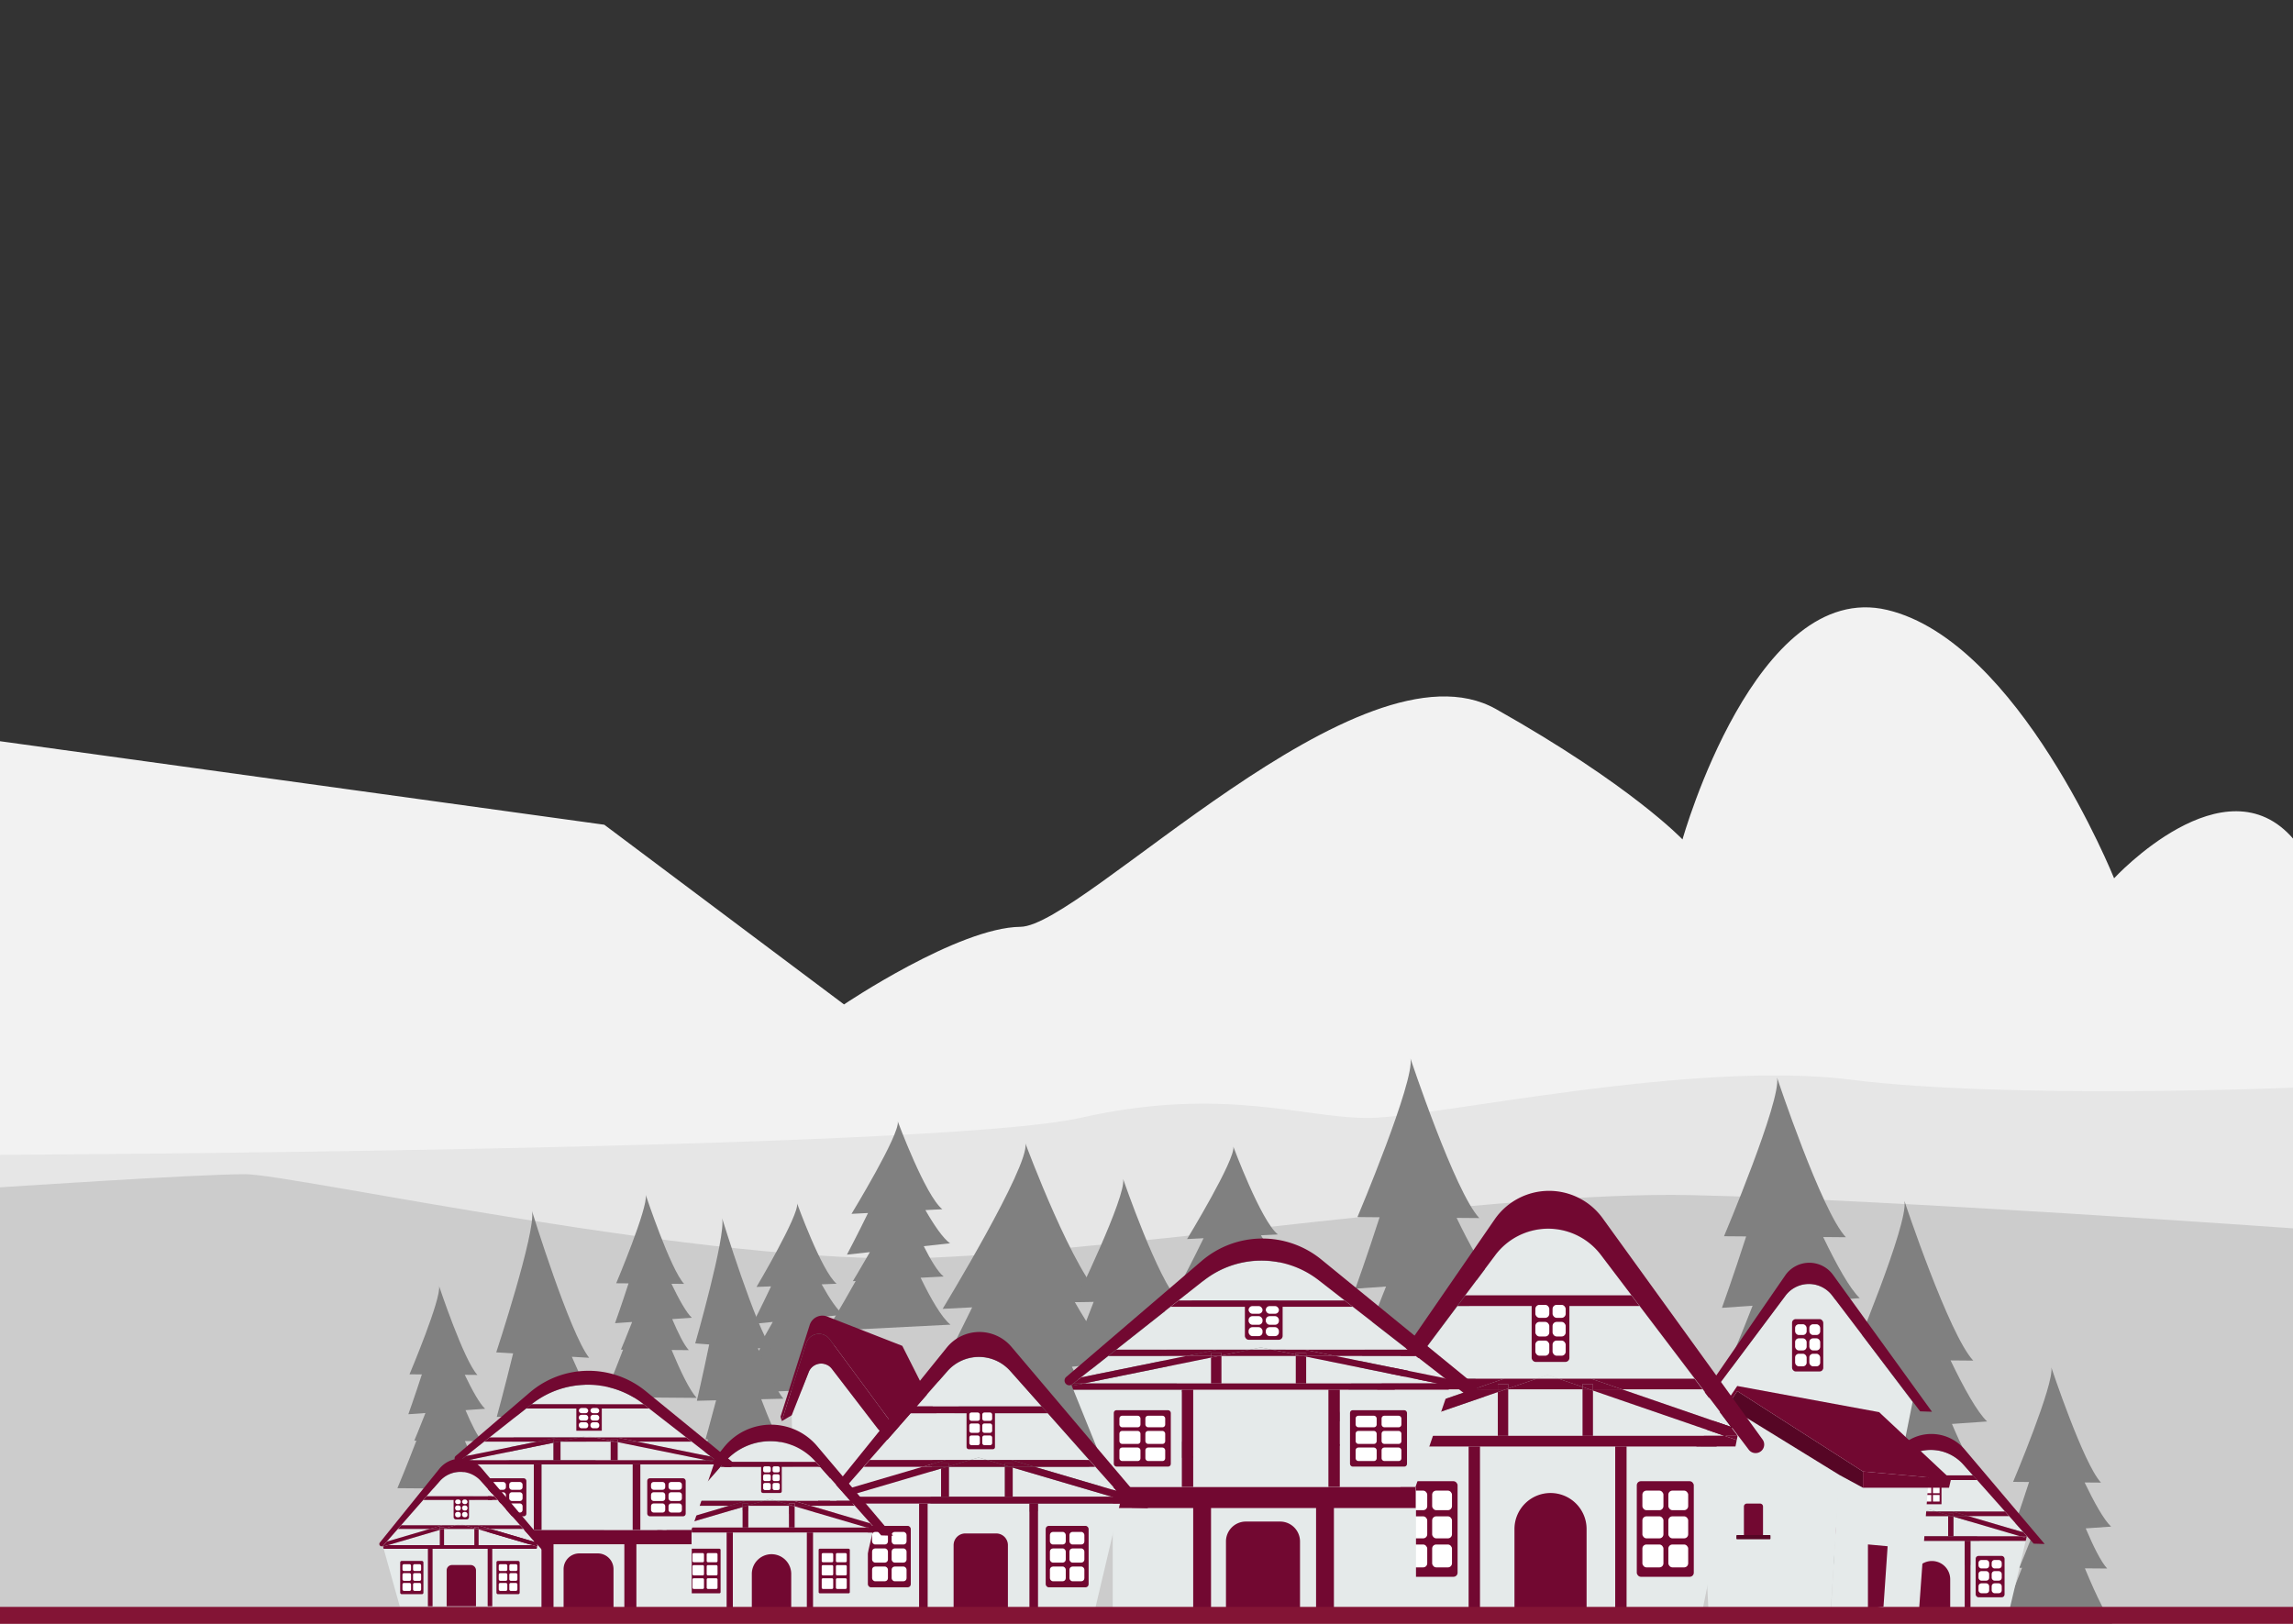 <svg xmlns="http://www.w3.org/2000/svg" viewBox="0 0 1920 1360">
  <rect x="0" y="0" width="1920" height="1360" fill="#333333" stroke="none"/>
  <defs>
    <style>
      .cls-1 {
        fill: #f2f2f2;
      }

      .cls-2 {
        fill: #e6e6e6;
      }

      .cls-3 {
        fill: #ccc;
      }

      .cls-4 {
        fill: gray;
      }

      .cls-5 {
        fill: #e5eaea;
      }

      .cls-6 {
        fill: #720831;
      }

      .cls-7 {
        fill: #fff;
      }

      .cls-8 {
        fill: #fc8da4;
      }

      .cls-9 {
        fill: #560625;
      }

      .cls-10 {
        fill: #831435;
      }
    </style>
  </defs>
  <title>scene6-bg</title>
  <g id="Layer_1" data-name="Layer 1">
    <path class="cls-1" d="M-6,1405.44l-.64-785.58L506,690.73,706.73,841.22s95.68-64.48,147.74-65,284.83-246.16,398.14-182.37,156.2,109.18,156.2,109.18,61.25-218.48,171.5-192.18,189.88,224.73,189.88,224.73,92.67-100.53,150.46-32.55l.32,712.88Z"/>
    <path class="cls-2" d="M-6.67,967.24s789.73-3.57,911.19-31,188.84,1.23,244,0,269.51-48.68,401.2-32S1921,910.9,1921,910.9v505L-6,1407Z"/>
    <path class="cls-3" d="M-6.67,994.85s172.38-11.55,212.19-11.44,392,77.53,572.71,70,474.7-55.89,637-52.49S1921,1028.82,1921,1028.82v387.12l-1927-8.4Z"/>
    <g>
      <g>
        <path class="cls-4" d="M478.82,1136.32l14.51.85c-16.12-20.09-47.87-122.86-47.87-122.86,3.46,17-29.94,118.31-29.94,118.31l14.14.83c-7,28.7-13.71,53.25-13.71,53.25l19.52-.67c-6.21,20.59-11.57,36.87-11.57,36.87l2.45.14c-10,34-19.68,63.41-19.68,63.41l106.11,6.2c-8.37-10.43-19.83-37.2-30.81-66.36l19.74,1.16c-5.59-7-13.06-23.88-20.43-43l22.4-.77C497.09,1176.26,488,1157.57,478.82,1136.32Z"/>
        <path class="cls-4" d="M688,1075.65l12.5-.5c-12.58-10.43-33.05-67.25-33.05-67.25,1.85,9.5-34,69.94-34,69.94l12.18-.49c-8,17-15.49,31.5-15.49,31.5l16.93-1.72c-6.78,12.25-12.53,21.95-12.53,21.95l2.12-.08c-11,20.17-21.36,37.73-21.36,37.73l91.4-3.68c-6.53-5.41-14.62-20-22.14-36l17-.68c-4.37-3.62-9.68-12.81-14.75-23.28l19.43-2C701.07,1097.32,694.43,1087.22,688,1075.65Z"/>
        <path class="cls-4" d="M900,1090.57l25.38-1.29c-25.48-20.24-66.75-131.64-66.75-131.64,3.69,18.66-69.34,138.55-69.34,138.55l24.74-1.26c-16.3,33.57-31.62,62.4-31.62,62.4l34.38-3.78c-13.81,24.27-25.54,43.52-25.54,43.52l4.3-.22c-22.35,40-43.56,74.82-43.56,74.82l185.59-9.41c-13.23-10.51-29.58-39-44.76-70.34l34.52-1.75c-8.83-7-19.57-25-29.82-45.49l39.47-4.34C926.41,1132.94,913,1113.21,900,1090.57Z"/>
        <path class="cls-4" d="M1055.83,1034.59l14.18-.72c-14.24-11.31-37.3-73.56-37.3-73.56,2.07,10.43-38.74,77.42-38.74,77.42l13.83-.71c-9.11,18.76-17.67,34.87-17.67,34.87l19.21-2.12c-7.72,13.57-14.27,24.32-14.27,24.32l2.4-.12c-12.49,22.35-24.34,41.8-24.34,41.8l103.69-5.26c-7.39-5.87-16.52-21.81-25-39.3l19.29-1c-4.94-3.93-10.94-14-16.67-25.42l22.06-2.42C1070.61,1058.26,1063.12,1047.23,1055.83,1034.59Z"/>
        <path class="cls-4" d="M774.86,1013.48l14.18-.72c-14.24-11.31-37.3-73.55-37.3-73.55,2.06,10.42-38.74,77.41-38.74,77.41l13.82-.7c-9.11,18.75-17.67,34.86-17.67,34.86l19.22-2.11c-7.72,13.56-14.28,24.32-14.28,24.32l2.4-.13c-12.48,22.35-24.33,41.81-24.33,41.81l103.69-5.26c-7.39-5.87-16.53-21.81-25-39.3l19.29-1c-4.93-3.92-10.93-14-16.66-25.42l22-2.42C789.64,1037.15,782.14,1026.13,774.86,1013.48Z"/>
        <path class="cls-4" d="M970.69,1089.45l16.22-.26c-16.89-16.08-46.48-101.77-46.48-101.77,2.89,14.26-40.48,103.15-40.48,103.15l15.81-.25c-9.49,25-18.48,46.44-18.48,46.44l21.91-1.89c-8.16,18-15.13,32.3-15.13,32.3l2.75,0c-13.18,29.71-25.78,55.53-25.78,55.53l118.6-1.88c-8.77-8.35-20-30.46-30.66-54.64l22.06-.35c-5.86-5.57-13.24-19.52-20.39-35.36l25.16-2.17C988.84,1122.35,979.69,1107,970.69,1089.45Z"/>
        <path class="cls-4" d="M1219.67,1020l19,.15c-20.31-21.42-57.64-133.71-57.64-133.71,3.83,18.63-44.39,132.87-44.39,132.87l18.55.16c-10.39,32.21-20.29,59.81-20.29,59.81l25.66-1.79c-9,23.18-16.77,41.53-16.77,41.53l3.22,0c-14.57,38.23-28.58,71.41-28.58,71.41l139.15,1.14c-10.55-11.12-24.46-40.2-37.64-72l25.88.22c-7-7.43-16.13-25.78-25-46.59l29.46-2.06C1242,1063.27,1230.76,1043,1219.67,1020Z"/>
        <path class="cls-4" d="M1526.62,1036.05l19,.16c-20.32-21.42-57.64-133.72-57.64-133.72,3.83,18.64-44.4,132.88-44.4,132.88l18.55.15c-10.38,32.22-20.29,59.82-20.29,59.82l25.67-1.79c-9,23.18-16.78,41.53-16.78,41.53l3.22,0c-14.57,38.23-28.57,71.41-28.57,71.41l139.15,1.15c-10.55-11.12-24.46-40.2-37.65-72l25.89.21c-7-7.42-16.13-25.77-25-46.58l29.46-2.06C1548.92,1079.37,1537.71,1059.13,1526.62,1036.05Z"/>
        <path class="cls-4" d="M1633.28,1139.37l19,.16c-20.32-21.42-57.65-133.72-57.65-133.72,3.83,18.63-44.39,132.88-44.39,132.88l18.55.15c-10.38,32.22-20.29,59.82-20.29,59.82l25.66-1.8c-9,23.19-16.77,41.53-16.77,41.53l3.22,0c-14.57,38.23-28.58,71.41-28.58,71.41l139.15,1.15c-10.55-11.12-24.46-40.21-37.64-72l25.89.21c-7-7.42-16.14-25.78-25-46.58l29.46-2.07C1655.58,1182.69,1644.38,1162.45,1633.28,1139.37Z"/>
        <path class="cls-4" d="M1745.51,1241.59l13.73.11c-14.66-15.46-41.6-96.5-41.6-96.5,2.77,13.45-32,95.89-32,95.89l13.38.11c-7.49,23.25-14.64,43.17-14.64,43.17l18.52-1.29c-6.52,16.73-12.11,30-12.11,30l2.33,0c-10.52,27.59-20.62,51.53-20.62,51.53l100.42.83c-7.62-8-17.66-29-27.17-51.93l18.68.15c-5.08-5.36-11.64-18.6-18-33.62l21.26-1.48C1761.6,1272.85,1753.51,1258.24,1745.51,1241.59Z"/>
        <path class="cls-4" d="M634.55,1129.08l12,.91c-13.7-18-41.87-109.65-41.87-109.65,3.18,15.11-22.55,104.78-22.55,104.78l11.71.89c-5.23,25.42-10.34,47.16-10.34,47.16l16.12-.39c-4.75,18.23-8.88,32.63-8.88,32.63l2,.16c-7.62,30.07-15.09,56.12-15.09,56.12l87.84,6.63c-7.12-9.35-17.09-33.26-26.71-59.28l16.34,1.24c-4.75-6.25-11.24-21.35-17.69-38.41l18.51-.44C650.4,1164.75,642.5,1148.06,634.55,1129.08Z"/>
        <path class="cls-4" d="M389.16,1151.44l10.6.09c-11.32-11.94-32.13-74.52-32.13-74.52,2.14,10.38-24.74,74-24.74,74l10.34.09c-5.78,17.95-11.31,33.34-11.31,33.34l14.31-1c-5,12.92-9.35,23.14-9.35,23.14l1.79,0c-8.12,21.3-15.92,39.8-15.92,39.8l77.55.63c-5.88-6.19-13.63-22.4-21-40.1l14.43.12c-3.93-4.14-9-14.37-13.94-26l16.42-1.15C401.58,1175.59,395.34,1164.31,389.16,1151.44Z"/>
        <path class="cls-4" d="M562.22,1075.18l10.61.09c-11.33-11.94-32.13-74.52-32.13-74.52,2.14,10.38-24.74,74-24.74,74l10.34.09c-5.79,17.95-11.31,33.34-11.31,33.34l14.3-1c-5,12.92-9.35,23.14-9.35,23.14l1.8,0c-8.12,21.3-15.93,39.8-15.93,39.8l77.55.63c-5.87-6.19-13.63-22.4-21-40.1l14.42.12c-3.92-4.14-9-14.37-13.93-26l16.42-1.15C574.65,1099.33,568.4,1088.05,562.22,1075.18Z"/>
      </g>
      <g>
        <g>
          <g>
            <path class="cls-5" d="M1427.52,1175.44l18.93,79.27h138.82l16.22-80.6-67.32-89a24.52,24.52,0,0,0-39.18.11Z"/>
            <path class="cls-6" d="M1418.51,1178.92l9-3.48,67.5-90.28a24.51,24.51,0,0,1,39.15-.14l73.63,97,9.92.35-82.87-114.67a24.51,24.51,0,0,0-40,.45Z"/>
            <g>
              <rect class="cls-6" x="1500.54" y="1104.78" width="26.14" height="43.84" rx="3.05" ry="3.05"/>
              <g>
                <rect class="cls-7" x="1515.02" y="1109.09" width="9.09" height="8.98" rx="3.05" ry="3.05"/>
                <rect class="cls-7" x="1515.02" y="1120.89" width="9.09" height="10.1" rx="3.05" ry="3.05"/>
                <rect class="cls-7" x="1503.11" y="1109.09" width="9.65" height="8.98" rx="3.05" ry="3.05"/>
                <rect class="cls-7" x="1503.11" y="1120.89" width="9.65" height="10.1" rx="3.05" ry="3.05"/>
                <rect class="cls-7" x="1515.02" y="1133.81" width="9.09" height="10.49" rx="3.05" ry="3.05"/>
                <rect class="cls-7" x="1503.11" y="1133.81" width="9.65" height="10.49" rx="3.05" ry="3.05"/>
              </g>
            </g>
          </g>
          <g>
            <g>
              <g>
                <rect class="cls-5" x="1599.66" y="1269.76" width="31.6" height="16.88"/>
                <polygon class="cls-5" points="1536.76 1290.49 1553.5 1350.37 1582.87 1350.37 1582.87 1290.49 1536.76 1290.49"/>
                <rect class="cls-5" x="1587.67" y="1290.49" width="57.45" height="59.88"/>
                <polygon class="cls-5" points="1611.71 1265.91 1616.41 1264.53 1621.1 1265.91 1634.93 1265.91 1678.78 1265.91 1655.4 1239.53 1578.13 1239.53 1555.02 1265.91 1597.88 1265.91 1611.71 1265.91"/>
                <polygon class="cls-5" points="1691.56 1286.64 1635.66 1270.2 1635.66 1286.64 1691.56 1286.64"/>
                <polygon class="cls-5" points="1551.65 1269.76 1540.14 1282.9 1584.8 1269.76 1551.65 1269.76"/>
                <polygon class="cls-5" points="1541.26 1286.64 1595.26 1286.64 1595.26 1270.76 1541.26 1286.64"/>
                <polygon class="cls-5" points="1648.02 1269.76 1694.23 1283.36 1682.19 1269.76 1648.02 1269.76"/>
                <path class="cls-5" d="M1589.21,1226.87l-7.72,8.81H1652l-7.94-9A36.54,36.54,0,0,0,1589.21,1226.87Z"/>
                <polygon class="cls-5" points="1649.93 1350.37 1682.09 1350.37 1696.2 1290.49 1649.93 1290.49 1649.93 1350.37"/>
                <polygon class="cls-6" points="1651.99 1235.68 1581.49 1235.68 1578.13 1239.53 1655.4 1239.53 1651.99 1235.68"/>
                <polygon class="cls-6" points="1691.56 1286.64 1635.66 1286.64 1631.26 1286.64 1599.66 1286.64 1595.26 1286.64 1541.26 1286.64 1536.11 1288.16 1536.76 1290.49 1582.87 1290.49 1587.67 1290.49 1645.12 1290.49 1649.93 1290.49 1696.2 1290.49 1696.75 1288.17 1691.56 1286.64"/>
                <polygon class="cls-5" points="1616.41 1264.53 1611.71 1265.91 1621.1 1265.91 1616.41 1264.53"/>
                <polygon class="cls-6" points="1648.02 1269.76 1682.19 1269.76 1678.78 1265.91 1634.93 1265.91 1648.02 1269.76"/>
                <polygon class="cls-6" points="1599.66 1269.76 1631.26 1269.76 1631.26 1268.9 1621.1 1265.91 1611.71 1265.91 1599.66 1269.46 1599.66 1269.76"/>
                <polygon class="cls-6" points="1597.88 1265.91 1555.02 1265.91 1551.65 1269.76 1584.8 1269.76 1597.88 1265.91"/>
                <polygon class="cls-6" points="1541.26 1286.64 1595.26 1270.76 1595.26 1269.76 1584.8 1269.76 1540.14 1282.9 1536.87 1286.64 1541.26 1286.64"/>
                <polygon class="cls-6" points="1535.97 1287.67 1536.11 1288.16 1541.26 1286.64 1536.87 1286.64 1535.97 1287.67"/>
                <polygon class="cls-6" points="1599.66 1267.84 1599.66 1269.46 1611.71 1265.91 1597.88 1265.91 1584.8 1269.76 1595.26 1269.76 1595.26 1267.84 1599.66 1267.84"/>
                <polygon class="cls-6" points="1635.66 1269.76 1635.66 1270.2 1691.56 1286.64 1697.11 1286.64 1697.12 1286.62 1694.23 1283.36 1648.02 1269.76 1635.66 1269.76"/>
                <polygon class="cls-6" points="1697.11 1286.64 1691.56 1286.64 1696.75 1288.17 1697.11 1286.64"/>
                <polygon class="cls-6" points="1621.1 1265.91 1631.26 1268.9 1631.26 1267.84 1635.66 1267.84 1635.66 1269.76 1648.02 1269.76 1634.93 1265.91 1621.1 1265.91"/>
                <polygon class="cls-6" points="1598.63 1269.76 1595.26 1270.76 1595.26 1286.64 1599.66 1286.64 1599.66 1269.76 1598.63 1269.76"/>
                <polygon class="cls-6" points="1598.63 1269.76 1599.66 1269.76 1599.66 1269.46 1598.63 1269.76"/>
                <polygon class="cls-6" points="1595.26 1269.76 1595.26 1270.76 1598.63 1269.76 1595.26 1269.76"/>
                <polygon class="cls-6" points="1599.66 1269.46 1599.66 1267.84 1595.26 1267.84 1595.26 1269.76 1598.63 1269.76 1599.66 1269.46"/>
                <polygon class="cls-6" points="1631.26 1269.76 1631.26 1286.64 1635.66 1286.64 1635.66 1270.2 1634.18 1269.76 1631.26 1269.76"/>
                <polygon class="cls-6" points="1634.18 1269.76 1631.26 1268.9 1631.26 1269.76 1634.18 1269.76"/>
                <polygon class="cls-6" points="1635.66 1270.2 1635.66 1269.76 1634.18 1269.76 1635.66 1270.2"/>
                <polygon class="cls-6" points="1631.26 1267.84 1631.26 1268.9 1634.18 1269.76 1635.66 1269.76 1635.66 1267.84 1631.26 1267.84"/>
                <rect class="cls-6" x="1645.12" y="1290.49" width="4.81" height="59.88"/>
                <rect class="cls-6" x="1582.87" y="1290.49" width="4.81" height="59.88"/>
              </g>
              <path class="cls-6" d="M1617.65,1307.37h0a15.32,15.32,0,0,1,15.32,15.32v27.68a0,0,0,0,1,0,0h-30.63a0,0,0,0,1,0,0v-27.68A15.32,15.32,0,0,1,1617.65,1307.37Z"/>
              <g>
                <rect class="cls-6" x="1654.28" y="1303.09" width="24.21" height="34.67" rx="2.38" ry="2.38"/>
                <g>
                  <rect class="cls-7" x="1667.69" y="1306.5" width="8.42" height="7.1" rx="2.38" ry="2.38"/>
                  <rect class="cls-7" x="1667.69" y="1315.83" width="8.42" height="7.99" rx="2.38" ry="2.38"/>
                  <rect class="cls-7" x="1656.66" y="1306.5" width="8.94" height="7.1" rx="2.38" ry="2.38"/>
                  <rect class="cls-7" x="1656.66" y="1315.83" width="8.94" height="7.99" rx="2.38" ry="2.38"/>
                  <rect class="cls-7" x="1667.69" y="1326.05" width="8.42" height="8.3" rx="2.38" ry="2.38"/>
                  <rect class="cls-7" x="1656.66" y="1326.05" width="8.94" height="8.3" rx="2.38" ry="2.38"/>
                </g>
              </g>
              <g>
                <rect class="cls-6" x="1553.95" y="1303.09" width="24.21" height="34.67"/>
                <g>
                  <rect class="cls-7" x="1567.37" y="1306.5" width="8.42" height="7.1"/>
                  <rect class="cls-7" x="1567.37" y="1315.83" width="8.42" height="7.99"/>
                  <rect class="cls-7" x="1556.34" y="1306.5" width="8.94" height="7.1"/>
                  <rect class="cls-7" x="1556.34" y="1315.83" width="8.94" height="7.99"/>
                  <rect class="cls-7" x="1567.37" y="1326.05" width="8.42" height="8.3"/>
                  <rect class="cls-7" x="1556.34" y="1326.05" width="8.94" height="8.3"/>
                </g>
              </g>
              <g>
                <rect class="cls-6" x="1609.63" y="1236.86" width="16.04" height="22.96"/>
                <g>
                  <rect class="cls-7" x="1618.51" y="1239.12" width="5.58" height="4.7"/>
                  <rect class="cls-7" x="1618.51" y="1245.3" width="5.58" height="5.29"/>
                  <rect class="cls-7" x="1611.21" y="1239.12" width="5.92" height="4.7"/>
                  <rect class="cls-7" x="1611.21" y="1245.3" width="5.92" height="5.29"/>
                  <rect class="cls-7" x="1618.51" y="1252.07" width="5.58" height="5.5"/>
                  <rect class="cls-7" x="1611.21" y="1252.07" width="5.92" height="5.5"/>
                </g>
              </g>
            </g>
            <path class="cls-6" d="M1527.53,1290.37l8.35-2.75,53.28-60.85a36.54,36.54,0,0,1,54.81-.2l58.9,66.27,9.19.28-67-79.21a36.54,36.54,0,0,0-56.33.66Z"/>
          </g>
          <g>
            <polygon class="cls-5" points="730.28 1348.04 776.12 1338.56 781.34 1199.15 734.96 1180.75 730.28 1348.04"/>
            <path class="cls-5" d="M666.67,1348l-3.74-162.72,14.27-36.2a11.18,11.18,0,0,1,19.27-2.71L735,1196.6,730.28,1348Z"/>
            <path class="cls-6" d="M662.93,1185.32l14.27-36.2a11.18,11.18,0,0,1,19.27-2.71L735,1196.6l12.16,14v-17.91l-52.42-71a11.18,11.18,0,0,0-19.66,3.28l-20.53,65.28Z"/>
            <path class="cls-6" d="M653.57,1186.48,678,1109.64a11.18,11.18,0,0,1,14.72-7l62.8,24.53L793,1201.36l-45.84-8.72-52.42-71a11.18,11.18,0,0,0-19.66,3.28l-20.53,65.28Z"/>
            <g>
              <path class="cls-6" d="M686.6,1228h6.92a1.53,1.53,0,0,1,1.53,1.53v33.17a0,0,0,0,1,0,0h-10a0,0,0,0,1,0,0v-33.17A1.53,1.53,0,0,1,686.6,1228Z"/>
              <rect class="cls-8" x="681.17" y="1262.74" width="17.77" height="4.68" rx="0.43" ry="0.43"/>
            </g>
            <polygon class="cls-9" points="747.12 1210.55 791.98 1210.55 792.96 1201.36 747.12 1192.63 747.12 1210.55"/>
            <polygon class="cls-6" points="749.72 1344.02 749.72 1273.11 759.98 1275.13 757.83 1341.83 749.72 1344.02"/>
          </g>
          <g>
            <polygon class="cls-5" points="1532.85 1352.93 1606.52 1353.46 1614.91 1237.34 1540.36 1223.38 1532.85 1352.93"/>
            <polygon class="cls-5" points="1430.61 1350.36 1424.59 1226.85 1459.17 1185.41 1540.36 1235.41 1532.85 1350.36 1430.61 1350.36"/>
            <polygon class="cls-9" points="1424.59 1226.85 1459.17 1185.41 1540.36 1235.41 1559.91 1246 1559.91 1232.4 1454.66 1165.05 1411.06 1230.52 1424.59 1226.85"/>
            <polygon class="cls-6" points="1409.56 1227.73 1454.66 1160.78 1573.44 1182.69 1633.58 1239.02 1559.91 1232.4 1454.66 1165.05 1411.06 1230.52 1409.56 1227.73"/>
            <g>
              <path class="cls-6" d="M1462.64,1259.27h11.12a2.47,2.47,0,0,1,2.47,2.47v23.87a0,0,0,0,1,0,0h-16a0,0,0,0,1,0,0v-23.87A2.47,2.47,0,0,1,1462.64,1259.27Z"/>
              <rect class="cls-9" x="1453.91" y="1285.61" width="28.57" height="3.55" rx="0.55" ry="0.55"/>
            </g>
            <polygon class="cls-6" points="1559.91 1246 1631.99 1246 1633.58 1239.02 1559.91 1232.4 1559.91 1246"/>
            <polygon class="cls-6" points="1564.08 1347.31 1564.08 1293.48 1580.57 1295.01 1577.11 1345.64 1564.08 1347.31"/>
          </g>
          <g>
            <g>
              <g>
                <rect class="cls-5" x="1262.85" y="1163.59" width="62.29" height="38.97"/>
                <polygon class="cls-5" points="1138.85 1211.45 1171.86 1349.68 1229.74 1349.68 1229.74 1211.45 1138.85 1211.45"/>
                <rect class="cls-5" x="1239.22" y="1211.45" width="113.25" height="138.23"/>
                <polygon class="cls-5" points="1286.61 1154.71 1295.86 1151.52 1305.11 1154.71 1332.38 1154.71 1418.82 1154.71 1372.74 1093.79 1220.4 1093.79 1174.84 1154.71 1259.34 1154.71 1286.61 1154.71"/>
                <polygon class="cls-5" points="1444.01 1202.56 1333.82 1164.6 1333.82 1202.56 1444.01 1202.56"/>
                <polygon class="cls-5" points="1168.2 1163.59 1145.52 1193.92 1233.55 1163.59 1168.2 1163.59"/>
                <polygon class="cls-5" points="1147.71 1202.56 1254.17 1202.56 1254.17 1165.89 1147.71 1202.56"/>
                <polygon class="cls-5" points="1358.17 1163.59 1449.28 1194.98 1425.54 1163.59 1358.17 1163.59"/>
                <path class="cls-5" d="M1252.05,1051.45l-25,33.45h139l-25.49-33.69A55.35,55.35,0,0,0,1252.05,1051.45Z"/>
                <polygon class="cls-5" points="1361.95 1349.68 1425.34 1349.68 1453.17 1211.45 1361.95 1211.45 1361.95 1349.68"/>
                <polygon class="cls-6" points="1366.02 1084.9 1227.04 1084.9 1220.4 1093.79 1372.74 1093.79 1366.02 1084.9"/>
                <polygon class="cls-6" points="1444.01 1202.56 1333.82 1202.56 1325.13 1202.56 1262.85 1202.56 1254.17 1202.56 1147.71 1202.56 1137.56 1206.06 1138.85 1211.45 1229.74 1211.45 1239.22 1211.45 1352.47 1211.45 1361.95 1211.45 1453.17 1211.45 1454.24 1206.09 1444.01 1202.56"/>
                <polygon class="cls-5" points="1295.86 1151.52 1286.61 1154.71 1305.11 1154.71 1295.86 1151.52"/>
                <polygon class="cls-6" points="1358.17 1163.59 1425.54 1163.59 1418.82 1154.71 1332.38 1154.71 1358.17 1163.59"/>
                <polygon class="cls-6" points="1262.85 1163.59 1325.13 1163.59 1325.13 1161.61 1305.11 1154.71 1286.61 1154.71 1262.85 1162.89 1262.85 1163.59"/>
                <polygon class="cls-6" points="1259.34 1154.71 1174.84 1154.71 1168.2 1163.59 1233.55 1163.59 1259.34 1154.71"/>
                <polygon class="cls-6" points="1147.71 1202.56 1254.17 1165.89 1254.17 1163.59 1233.55 1163.59 1145.52 1193.92 1139.06 1202.56 1147.71 1202.56"/>
                <polygon class="cls-6" points="1137.29 1204.93 1137.56 1206.06 1147.71 1202.56 1139.06 1202.56 1137.29 1204.93"/>
                <polygon class="cls-6" points="1262.85 1159.15 1262.85 1162.89 1286.61 1154.71 1259.34 1154.71 1233.55 1163.59 1254.17 1163.59 1254.17 1159.15 1262.85 1159.15"/>
                <polygon class="cls-6" points="1333.82 1163.59 1333.82 1164.6 1444.01 1202.56 1454.95 1202.56 1454.97 1202.51 1449.28 1194.98 1358.17 1163.59 1333.82 1163.59"/>
                <polygon class="cls-6" points="1454.95 1202.56 1444.01 1202.56 1454.24 1206.09 1454.95 1202.56"/>
                <polygon class="cls-6" points="1305.11 1154.71 1325.13 1161.61 1325.13 1159.15 1333.82 1159.15 1333.82 1163.59 1358.17 1163.59 1332.38 1154.71 1305.11 1154.71"/>
                <polygon class="cls-6" points="1260.83 1163.59 1254.17 1165.89 1254.17 1202.56 1262.85 1202.56 1262.85 1163.59 1260.83 1163.59"/>
                <polygon class="cls-6" points="1260.83 1163.59 1262.85 1163.59 1262.85 1162.89 1260.83 1163.59"/>
                <polygon class="cls-6" points="1254.17 1163.59 1254.17 1165.89 1260.83 1163.59 1254.17 1163.59"/>
                <polygon class="cls-6" points="1262.85 1162.89 1262.85 1159.15 1254.17 1159.15 1254.17 1163.59 1260.83 1163.59 1262.85 1162.89"/>
                <polygon class="cls-6" points="1325.13 1163.59 1325.13 1202.56 1333.82 1202.56 1333.82 1164.6 1330.9 1163.59 1325.13 1163.59"/>
                <polygon class="cls-6" points="1330.9 1163.59 1325.13 1161.61 1325.13 1163.59 1330.9 1163.59"/>
                <polygon class="cls-6" points="1333.82 1164.6 1333.82 1163.59 1330.9 1163.59 1333.82 1164.6"/>
                <polygon class="cls-6" points="1325.13 1159.15 1325.13 1161.61 1330.9 1163.59 1333.82 1163.59 1333.82 1159.15 1325.13 1159.15"/>
                <rect class="cls-6" x="1352.47" y="1211.45" width="9.48" height="138.23"/>
                <rect class="cls-6" x="1229.74" y="1211.45" width="9.48" height="138.23"/>
              </g>
              <path class="cls-6" d="M1298.31,1250.42h0a30.19,30.19,0,0,1,30.19,30.19v69.07a0,0,0,0,1,0,0h-60.39a0,0,0,0,1,0,0v-69.07A30.19,30.19,0,0,1,1298.31,1250.42Z"/>
              <g>
                <rect class="cls-6" x="1370.53" y="1240.54" width="47.73" height="80.05" rx="3.4" ry="3.4"/>
                <g>
                  <rect class="cls-7" x="1396.97" y="1248.42" width="16.6" height="16.39" rx="3.4" ry="3.4"/>
                  <rect class="cls-7" x="1396.97" y="1269.96" width="16.6" height="18.44" rx="3.4" ry="3.4"/>
                  <rect class="cls-7" x="1375.22" y="1248.42" width="17.63" height="16.39" rx="3.4" ry="3.4"/>
                  <rect class="cls-7" x="1375.22" y="1269.96" width="17.63" height="18.44" rx="3.4" ry="3.4"/>
                  <rect class="cls-7" x="1396.97" y="1293.55" width="16.6" height="19.16" rx="3.4" ry="3.4"/>
                  <rect class="cls-7" x="1375.22" y="1293.55" width="17.63" height="19.16" rx="3.4" ry="3.4"/>
                </g>
              </g>
              <g>
                <rect class="cls-6" x="1172.75" y="1240.54" width="47.73" height="80.05" rx="3.4" ry="3.4"/>
                <g>
                  <rect class="cls-7" x="1199.19" y="1248.42" width="16.6" height="16.39" rx="3.4" ry="3.4"/>
                  <rect class="cls-7" x="1199.19" y="1269.96" width="16.6" height="18.44" rx="3.4" ry="3.4"/>
                  <rect class="cls-7" x="1177.44" y="1248.42" width="17.63" height="16.39" rx="3.4" ry="3.4"/>
                  <rect class="cls-7" x="1177.44" y="1269.96" width="17.63" height="18.44" rx="3.4" ry="3.4"/>
                  <rect class="cls-7" x="1199.19" y="1293.55" width="16.6" height="19.16" rx="3.4" ry="3.4"/>
                  <rect class="cls-7" x="1177.44" y="1293.55" width="17.63" height="19.16" rx="3.4" ry="3.4"/>
                </g>
              </g>
              <g>
                <rect class="cls-6" x="1282.5" y="1087.63" width="31.61" height="53.01" rx="3.42" ry="3.42"/>
                <g>
                  <rect class="cls-7" x="1300.01" y="1092.85" width="10.99" height="10.86" rx="3.42" ry="3.42"/>
                  <rect class="cls-7" x="1300.01" y="1107.11" width="10.99" height="12.21" rx="3.42" ry="3.42"/>
                  <rect class="cls-7" x="1285.61" y="1092.85" width="11.67" height="10.86" rx="3.42" ry="3.42"/>
                  <rect class="cls-7" x="1285.61" y="1107.11" width="11.67" height="12.21" rx="3.42" ry="3.42"/>
                  <rect class="cls-7" x="1300.01" y="1122.74" width="10.99" height="12.69" rx="3.42" ry="3.42"/>
                  <rect class="cls-7" x="1285.61" y="1122.74" width="11.67" height="12.69" rx="3.42" ry="3.42"/>
                </g>
              </g>
            </g>
            <path class="cls-6" d="M1120.66,1211.18l16.46-6.36L1252,1051.24a55.35,55.35,0,0,1,88.42-.32l123.88,163.23a7.12,7.12,0,0,0,5.47,2.84h0a7.18,7.18,0,0,0,6.08-11.39l-133.9-185.3a55.36,55.36,0,0,0-90.45,1Z"/>
          </g>
          <g>
            <g>
              <g>
                <g>
                  <rect class="cls-5" x="1022.72" y="1135.64" width="62.29" height="23"/>
                  <polygon class="cls-5" points="898.73 1163.88 931.73 1245.47 989.62 1245.47 989.62 1163.88 898.73 1163.88"/>
                  <rect class="cls-5" x="999.1" y="1163.88" width="113.25" height="81.59"/>
                  <polygon class="cls-5" points="1046.49 1130.39 1055.74 1128.51 1064.99 1130.39 1092.26 1130.39 1178.69 1130.39 1132.61 1094.44 980.27 1094.44 934.72 1130.39 1019.21 1130.39 1046.49 1130.39"/>
                  <polygon class="cls-5" points="1203.88 1158.64 1093.69 1136.23 1093.69 1158.64 1203.88 1158.64"/>
                  <polygon class="cls-5" points="928.08 1135.64 905.4 1153.54 993.43 1135.64 928.08 1135.64"/>
                  <polygon class="cls-5" points="907.59 1158.64 1014.04 1158.64 1014.04 1136.99 907.59 1158.64"/>
                  <polygon class="cls-5" points="1118.05 1135.64 1209.15 1154.16 1185.41 1135.64 1118.05 1135.64"/>
                  <path class="cls-5" d="M1007.86,1072.65l-21,16.54h139l-21.53-16.8A78.15,78.15,0,0,0,1007.86,1072.65Z"/>
                  <polygon class="cls-5" points="1121.83 1245.47 1185.21 1245.47 1213.04 1163.88 1121.83 1163.88 1121.83 1245.47"/>
                  <polygon class="cls-6" points="1125.89 1089.19 986.91 1089.19 980.27 1094.44 1132.61 1094.44 1125.89 1089.19"/>
                  <polygon class="cls-6" points="1203.88 1158.64 1093.69 1158.64 1085.01 1158.64 1022.72 1158.64 1014.04 1158.64 907.59 1158.64 897.44 1160.7 898.73 1163.88 989.62 1163.88 999.1 1163.88 1112.35 1163.88 1121.83 1163.88 1213.04 1163.88 1214.12 1160.72 1203.88 1158.64"/>
                  <polygon class="cls-5" points="1055.74 1128.51 1046.49 1130.39 1064.99 1130.39 1055.74 1128.51"/>
                  <polygon class="cls-6" points="1118.05 1135.64 1185.41 1135.64 1178.69 1130.39 1092.26 1130.39 1118.05 1135.64"/>
                  <polygon class="cls-6" points="1022.72 1135.64 1085.01 1135.64 1085.01 1134.47 1064.99 1130.39 1046.49 1130.39 1022.72 1135.23 1022.72 1135.64"/>
                  <polygon class="cls-6" points="1019.21 1130.39 934.72 1130.39 928.08 1135.64 993.43 1135.64 1019.21 1130.39"/>
                  <polygon class="cls-6" points="907.59 1158.64 1014.04 1136.99 1014.04 1135.64 993.43 1135.64 905.4 1153.54 898.94 1158.64 907.59 1158.64"/>
                  <polygon class="cls-6" points="897.17 1160.04 897.44 1160.7 907.59 1158.64 898.94 1158.64 897.17 1160.04"/>
                  <polygon class="cls-6" points="1022.72 1133.02 1022.72 1135.23 1046.49 1130.39 1019.21 1130.39 993.43 1135.64 1014.04 1135.64 1014.04 1133.02 1022.72 1133.02"/>
                  <polygon class="cls-6" points="1093.69 1135.64 1093.69 1136.23 1203.88 1158.64 1214.83 1158.64 1214.84 1158.61 1209.15 1154.16 1118.05 1135.64 1093.69 1135.64"/>
                  <polygon class="cls-6" points="1214.83 1158.64 1203.88 1158.64 1214.12 1160.72 1214.83 1158.64"/>
                  <polygon class="cls-6" points="1064.99 1130.39 1085.01 1134.47 1085.01 1133.02 1093.69 1133.02 1093.69 1135.64 1118.05 1135.64 1092.26 1130.39 1064.99 1130.39"/>
                  <polygon class="cls-6" points="1020.7 1135.64 1014.04 1136.99 1014.04 1158.64 1022.72 1158.64 1022.72 1135.64 1020.7 1135.64"/>
                  <polygon class="cls-6" points="1020.7 1135.64 1022.72 1135.64 1022.72 1135.23 1020.7 1135.64"/>
                  <polygon class="cls-6" points="1014.04 1135.64 1014.04 1136.99 1020.7 1135.64 1014.04 1135.64"/>
                  <polygon class="cls-6" points="1022.72 1135.23 1022.72 1133.02 1014.04 1133.02 1014.04 1135.64 1020.7 1135.64 1022.72 1135.23"/>
                  <polygon class="cls-6" points="1085.01 1135.64 1085.01 1158.64 1093.69 1158.64 1093.69 1136.23 1090.77 1135.64 1085.01 1135.64"/>
                  <polygon class="cls-6" points="1090.77 1135.64 1085.01 1134.47 1085.01 1135.64 1090.77 1135.64"/>
                  <polygon class="cls-6" points="1093.69 1136.23 1093.69 1135.64 1090.77 1135.64 1093.69 1136.23"/>
                  <polygon class="cls-6" points="1085.01 1133.02 1085.01 1134.47 1090.77 1135.64 1093.69 1135.64 1093.69 1133.02 1085.01 1133.02"/>
                  <rect class="cls-6" x="1112.35" y="1163.88" width="9.48" height="81.59"/>
                  <rect class="cls-6" x="989.62" y="1163.88" width="9.48" height="81.59"/>
                </g>
                <g>
                  <rect class="cls-6" x="1130.4" y="1181.06" width="47.73" height="47.25" rx="2.25" ry="2.25"/>
                  <g>
                    <rect class="cls-7" x="1156.84" y="1185.7" width="16.6" height="9.68" rx="2.25" ry="2.25"/>
                    <rect class="cls-7" x="1156.84" y="1198.42" width="16.6" height="10.89" rx="2.25" ry="2.25"/>
                    <rect class="cls-7" x="1135.1" y="1185.7" width="17.63" height="9.68" rx="2.25" ry="2.25"/>
                    <rect class="cls-7" x="1135.1" y="1198.42" width="17.63" height="10.89" rx="2.25" ry="2.25"/>
                    <rect class="cls-7" x="1156.84" y="1212.34" width="16.6" height="11.31" rx="2.25" ry="2.25"/>
                    <rect class="cls-7" x="1135.1" y="1212.34" width="17.63" height="11.31" rx="2.25" ry="2.25"/>
                  </g>
                </g>
                <g>
                  <rect class="cls-6" x="932.62" y="1181.06" width="47.73" height="47.25" rx="2.25" ry="2.25"/>
                  <g>
                    <rect class="cls-7" x="959.06" y="1185.7" width="16.6" height="9.68" rx="2.25" ry="2.25"/>
                    <rect class="cls-7" x="959.06" y="1198.42" width="16.6" height="10.89" rx="2.25" ry="2.25"/>
                    <rect class="cls-7" x="937.32" y="1185.7" width="17.63" height="9.68" rx="2.25" ry="2.25"/>
                    <rect class="cls-7" x="937.32" y="1198.42" width="17.63" height="10.89" rx="2.25" ry="2.25"/>
                    <rect class="cls-7" x="959.06" y="1212.34" width="16.6" height="11.31" rx="2.25" ry="2.25"/>
                    <rect class="cls-7" x="937.32" y="1212.34" width="17.63" height="11.31" rx="2.25" ry="2.25"/>
                  </g>
                </g>
                <g>
                  <rect class="cls-6" x="1042.38" y="1090.8" width="31.61" height="31.29" rx="3.2" ry="3.2"/>
                  <g>
                    <rect class="cls-7" x="1059.89" y="1093.88" width="10.99" height="6.41" rx="3.2" ry="3.2"/>
                    <rect class="cls-7" x="1059.89" y="1102.3" width="10.99" height="7.21" rx="3.2" ry="3.2"/>
                    <rect class="cls-7" x="1045.49" y="1093.88" width="11.67" height="6.41" rx="3.2" ry="3.2"/>
                    <rect class="cls-7" x="1045.49" y="1102.3" width="11.67" height="7.21" rx="3.2" ry="3.2"/>
                    <rect class="cls-7" x="1059.89" y="1111.52" width="10.99" height="7.49" rx="3.2" ry="3.2"/>
                    <rect class="cls-7" x="1045.49" y="1111.52" width="11.67" height="7.49" rx="3.2" ry="3.2"/>
                  </g>
                </g>
              </g>
              <path class="cls-6" d="M896.12,1160.17h0a4,4,0,0,0,1.57-.75l110.08-86.9a78.15,78.15,0,0,1,96.39-.34l121,94.1a3.87,3.87,0,0,0,2.35.83l5.34.12a4,4,0,0,0,2.58-7l-129-105.33a78.14,78.14,0,0,0-100.27,1.18l-113.52,97.25A4,4,0,0,0,896.12,1160.17Z"/>
            </g>
            <rect class="cls-5" x="931.73" y="1245.47" width="253.92" height="104.28"/>
            <path class="cls-6" d="M1043.25,1274.33h28.62a16.67,16.67,0,0,1,16.67,16.67v58.75a0,0,0,0,1,0,0h-62a0,0,0,0,1,0,0V1291A16.67,16.67,0,0,1,1043.25,1274.33Z"/>
            <rect class="cls-6" x="931.73" y="1245.47" width="253.68" height="17.54"/>
            <rect class="cls-6" x="999.1" y="1253.06" width="14.94" height="96.69"/>
            <rect class="cls-6" x="1101.99" y="1253.4" width="14.94" height="96.69"/>
          </g>
        </g>
        <g>
          <g>
            <g>
              <rect class="cls-5" x="794.52" y="1228.48" width="46.89" height="25.05"/>
              <polygon class="cls-5" points="701.17 1259.24 726.02 1348.1 769.6 1348.1 769.6 1259.24 701.17 1259.24"/>
              <rect class="cls-5" x="776.74" y="1259.24" width="85.26" height="88.86"/>
              <polygon class="cls-5" points="812.41 1222.77 819.38 1220.72 826.34 1222.77 846.87 1222.77 911.94 1222.77 877.25 1183.6 762.56 1183.6 728.27 1222.77 791.88 1222.77 812.41 1222.77"/>
              <polygon class="cls-5" points="930.91 1253.53 847.95 1229.12 847.95 1253.53 930.91 1253.53"/>
              <polygon class="cls-5" points="723.27 1228.48 706.2 1247.97 772.47 1228.48 723.27 1228.48"/>
              <polygon class="cls-5" points="707.85 1253.53 787.99 1253.53 787.99 1229.95 707.85 1253.53"/>
              <polygon class="cls-5" points="866.29 1228.48 934.87 1248.65 917 1228.48 866.29 1228.48"/>
              <path class="cls-5" d="M793.29,1148.51l-25.73,29.38H872.19L846,1148.36A35.13,35.13,0,0,0,793.29,1148.51Z"/>
              <polygon class="cls-5" points="869.13 1348.1 916.85 1348.1 937.8 1259.24 869.13 1259.24 869.13 1348.1"/>
              <polygon class="cls-6" points="872.19 1177.89 767.56 1177.89 762.56 1183.6 877.25 1183.6 872.19 1177.89"/>
              <polygon class="cls-6" points="930.91 1253.53 847.95 1253.53 841.41 1253.53 794.52 1253.53 787.99 1253.53 707.85 1253.53 700.2 1255.78 701.17 1259.24 769.6 1259.24 776.74 1259.24 862 1259.24 869.13 1259.24 937.8 1259.24 938.62 1255.8 930.91 1253.53"/>
              <polygon class="cls-5" points="819.38 1220.72 812.41 1222.77 826.34 1222.77 819.38 1220.72"/>
              <polygon class="cls-6" points="866.29 1228.48 917 1228.48 911.94 1222.77 846.87 1222.77 866.29 1228.48"/>
              <polygon class="cls-6" points="794.52 1228.48 841.41 1228.48 841.41 1227.2 826.34 1222.77 812.41 1222.77 794.52 1228.03 794.52 1228.48"/>
              <polygon class="cls-6" points="791.88 1222.77 728.27 1222.77 723.27 1228.48 772.47 1228.48 791.88 1222.77"/>
              <polygon class="cls-6" points="707.85 1253.53 787.99 1229.95 787.99 1228.48 772.47 1228.48 706.2 1247.97 701.33 1253.53 707.85 1253.53"/>
              <polygon class="cls-6" points="700 1255.05 700.2 1255.78 707.85 1253.53 701.33 1253.53 700 1255.05"/>
              <polygon class="cls-6" points="794.52 1225.62 794.52 1228.03 812.41 1222.77 791.88 1222.77 772.47 1228.48 787.99 1228.48 787.99 1225.62 794.52 1225.62"/>
              <polygon class="cls-6" points="847.95 1228.48 847.95 1229.12 930.91 1253.53 939.15 1253.53 939.16 1253.49 934.87 1248.65 866.29 1228.48 847.95 1228.48"/>
              <polygon class="cls-6" points="939.15 1253.53 930.91 1253.53 938.62 1255.8 939.15 1253.53"/>
              <polygon class="cls-6" points="826.34 1222.77 841.41 1227.2 841.41 1225.62 847.95 1225.62 847.95 1228.48 866.29 1228.48 846.87 1222.77 826.34 1222.77"/>
              <polygon class="cls-6" points="793 1228.48 787.99 1229.95 787.99 1253.53 794.52 1253.53 794.52 1228.48 793 1228.48"/>
              <polygon class="cls-6" points="793 1228.48 794.52 1228.48 794.52 1228.03 793 1228.48"/>
              <polygon class="cls-6" points="787.99 1228.48 787.99 1229.95 793 1228.48 787.99 1228.48"/>
              <polygon class="cls-6" points="794.52 1228.03 794.52 1225.62 787.99 1225.62 787.99 1228.48 793 1228.48 794.52 1228.03"/>
              <polygon class="cls-6" points="841.41 1228.48 841.41 1253.53 847.95 1253.53 847.95 1229.12 845.75 1228.48 841.41 1228.48"/>
              <polygon class="cls-6" points="845.75 1228.48 841.41 1227.2 841.41 1228.48 845.75 1228.48"/>
              <polygon class="cls-6" points="847.95 1229.12 847.95 1228.48 845.75 1228.48 847.95 1229.12"/>
              <polygon class="cls-6" points="841.41 1225.62 841.41 1227.2 845.75 1228.48 847.95 1228.48 847.95 1225.62 841.41 1225.62"/>
              <rect class="cls-6" x="862" y="1259.24" width="7.14" height="88.86"/>
              <rect class="cls-6" x="769.6" y="1259.24" width="7.14" height="88.86"/>
            </g>
            <path class="cls-6" d="M808.28,1284.29h25.88a9.79,9.79,0,0,1,9.79,9.79v54a0,0,0,0,1,0,0H798.49a0,0,0,0,1,0,0v-54A9.79,9.79,0,0,1,808.28,1284.29Z"/>
            <g>
              <rect class="cls-6" x="875.59" y="1277.94" width="35.94" height="51.46" rx="2.56" ry="2.56"/>
              <g>
                <rect class="cls-7" x="895.49" y="1283" width="12.49" height="10.54" rx="2.56" ry="2.56"/>
                <rect class="cls-7" x="895.49" y="1296.85" width="12.49" height="11.86" rx="2.56" ry="2.56"/>
                <rect class="cls-7" x="879.12" y="1283" width="13.27" height="10.54" rx="2.56" ry="2.56"/>
                <rect class="cls-7" x="879.12" y="1296.85" width="13.27" height="11.86" rx="2.56" ry="2.56"/>
                <rect class="cls-7" x="895.49" y="1312.02" width="12.49" height="12.32" rx="2.56" ry="2.56"/>
                <rect class="cls-7" x="879.12" y="1312.02" width="13.27" height="12.32" rx="2.56" ry="2.56"/>
              </g>
            </g>
            <g>
              <rect class="cls-6" x="726.69" y="1277.94" width="35.94" height="51.46" rx="2.56" ry="2.56"/>
              <g>
                <rect class="cls-7" x="746.6" y="1283" width="12.49" height="10.54" rx="2.56" ry="2.56"/>
                <rect class="cls-7" x="746.6" y="1296.85" width="12.49" height="11.86" rx="2.56" ry="2.56"/>
                <rect class="cls-7" x="730.23" y="1283" width="13.27" height="10.54" rx="2.56" ry="2.56"/>
                <rect class="cls-7" x="730.23" y="1296.85" width="13.27" height="11.86" rx="2.56" ry="2.56"/>
                <rect class="cls-7" x="746.6" y="1312.02" width="12.49" height="12.32" rx="2.56" ry="2.56"/>
                <rect class="cls-7" x="730.23" y="1312.02" width="13.27" height="12.32" rx="2.56" ry="2.56"/>
              </g>
            </g>
            <g>
              <rect class="cls-6" x="809.32" y="1179.65" width="23.8" height="34.08" rx="1.7" ry="1.7"/>
              <g>
                <rect class="cls-7" x="822.5" y="1183" width="8.27" height="6.98" rx="1.7" ry="1.7"/>
                <rect class="cls-7" x="822.5" y="1192.17" width="8.27" height="7.85" rx="1.7" ry="1.7"/>
                <rect class="cls-7" x="811.66" y="1183" width="8.79" height="6.98" rx="1.7" ry="1.7"/>
                <rect class="cls-7" x="811.66" y="1192.17" width="8.79" height="7.85" rx="1.7" ry="1.7"/>
                <rect class="cls-7" x="822.5" y="1202.21" width="8.27" height="8.16" rx="1.7" ry="1.7"/>
                <rect class="cls-7" x="811.66" y="1202.21" width="8.79" height="8.16" rx="1.7" ry="1.7"/>
              </g>
            </g>
          </g>
          <path class="cls-6" d="M687.47,1259.06l12.4-4.08,93.33-106.59a35.15,35.15,0,0,1,52.71-.2L947.7,1262.73l13.63.41L846.92,1128a35.15,35.15,0,0,0-54.18.64Z"/>
        </g>
        <g>
          <g>
            <g>
              <rect class="cls-5" x="626.56" y="1261.11" width="34.08" height="18.2"/>
              <polygon class="cls-5" points="558.72 1283.47 576.78 1348.04 608.45 1348.04 608.45 1283.47 558.72 1283.47"/>
              <rect class="cls-5" x="613.63" y="1283.47" width="61.96" height="64.57"/>
              <polygon class="cls-5" points="639.56 1256.96 644.62 1255.47 649.68 1256.96 664.6 1256.96 711.88 1256.96 686.67 1228.51 603.33 1228.51 578.41 1256.96 624.64 1256.96 639.56 1256.96"/>
              <polygon class="cls-5" points="725.67 1279.32 665.38 1261.58 665.38 1279.32 725.67 1279.32"/>
              <polygon class="cls-5" points="574.78 1261.11 562.37 1275.28 610.53 1261.11 574.78 1261.11"/>
              <polygon class="cls-5" points="563.57 1279.32 621.81 1279.32 621.81 1262.19 563.57 1279.32"/>
              <polygon class="cls-5" points="678.71 1261.11 728.55 1275.78 715.56 1261.11 678.71 1261.11"/>
              <path class="cls-5" d="M607,1224.35h76l-.19-.21A50.53,50.53,0,0,0,607,1224.35Z"/>
              <polygon class="cls-5" points="680.78 1348.04 715.45 1348.04 730.68 1283.47 680.78 1283.47 680.78 1348.04"/>
              <polygon class="cls-6" points="683 1224.35 606.97 1224.35 603.33 1228.51 686.67 1228.51 683 1224.35"/>
              <polygon class="cls-6" points="725.67 1279.32 665.38 1279.32 660.63 1279.32 626.56 1279.32 621.81 1279.32 563.57 1279.32 558.02 1280.95 558.72 1283.47 608.45 1283.47 613.63 1283.47 675.59 1283.47 680.78 1283.47 730.68 1283.47 731.27 1280.97 725.67 1279.32"/>
              <polygon class="cls-5" points="644.62 1255.47 639.56 1256.96 649.68 1256.96 644.62 1255.47"/>
              <polygon class="cls-6" points="678.71 1261.11 715.56 1261.11 711.88 1256.96 664.6 1256.96 678.71 1261.11"/>
              <polygon class="cls-6" points="626.56 1261.11 660.63 1261.11 660.63 1260.19 649.68 1256.96 639.56 1256.96 626.56 1260.79 626.56 1261.11"/>
              <polygon class="cls-6" points="624.64 1256.96 578.41 1256.96 574.78 1261.11 610.53 1261.11 624.64 1256.96"/>
              <polygon class="cls-6" points="563.57 1279.32 621.81 1262.19 621.81 1261.11 610.53 1261.11 562.37 1275.28 558.84 1279.32 563.57 1279.32"/>
              <polygon class="cls-6" points="557.87 1280.42 558.02 1280.95 563.57 1279.32 558.84 1279.32 557.87 1280.42"/>
              <polygon class="cls-6" points="626.56 1259.04 626.56 1260.79 639.56 1256.96 624.64 1256.96 610.53 1261.11 621.81 1261.11 621.81 1259.04 626.56 1259.04"/>
              <polygon class="cls-6" points="665.38 1261.11 665.38 1261.58 725.67 1279.32 731.66 1279.32 731.66 1279.29 728.55 1275.78 678.71 1261.11 665.38 1261.11"/>
              <polygon class="cls-6" points="731.66 1279.32 725.67 1279.32 731.27 1280.97 731.66 1279.32"/>
              <polygon class="cls-6" points="649.68 1256.96 660.63 1260.19 660.63 1259.04 665.38 1259.04 665.38 1261.11 678.71 1261.11 664.6 1256.96 649.68 1256.96"/>
              <polygon class="cls-6" points="625.45 1261.11 621.81 1262.19 621.81 1279.32 626.56 1279.32 626.56 1261.11 625.45 1261.11"/>
              <polygon class="cls-6" points="625.45 1261.11 626.56 1261.11 626.56 1260.79 625.45 1261.11"/>
              <polygon class="cls-6" points="621.81 1261.11 621.81 1262.19 625.45 1261.11 621.81 1261.11"/>
              <polygon class="cls-6" points="626.56 1260.79 626.56 1259.04 621.81 1259.04 621.81 1261.11 625.45 1261.11 626.56 1260.79"/>
              <polygon class="cls-6" points="660.63 1261.11 660.63 1279.32 665.38 1279.32 665.38 1261.58 663.79 1261.11 660.63 1261.11"/>
              <polygon class="cls-6" points="663.79 1261.11 660.63 1260.19 660.63 1261.11 663.79 1261.11"/>
              <polygon class="cls-6" points="665.38 1261.58 665.38 1261.11 663.79 1261.11 665.38 1261.58"/>
              <polygon class="cls-6" points="660.63 1259.04 660.63 1260.19 663.79 1261.11 665.38 1261.11 665.38 1259.04 660.63 1259.04"/>
              <rect class="cls-6" x="675.59" y="1283.47" width="5.19" height="64.57"/>
              <rect class="cls-6" x="608.45" y="1283.47" width="5.19" height="64.57"/>
            </g>
            <path class="cls-6" d="M646,1301.67h0a16.52,16.52,0,0,1,16.52,16.52V1348a0,0,0,0,1,0,0h-33a0,0,0,0,1,0,0v-29.85A16.52,16.52,0,0,1,646,1301.67Z"/>
            <g>
              <rect class="cls-6" x="685.47" y="1297.06" width="26.11" height="37.39" rx="0.99" ry="0.99"/>
              <g>
                <rect class="cls-7" x="699.93" y="1300.74" width="9.08" height="7.66" rx="0.99" ry="0.99"/>
                <rect class="cls-7" x="699.93" y="1310.8" width="9.08" height="8.62" rx="0.99" ry="0.99"/>
                <rect class="cls-7" x="688.04" y="1300.74" width="9.64" height="7.66" rx="0.99" ry="0.99"/>
                <rect class="cls-7" x="688.04" y="1310.8" width="9.64" height="8.62" rx="0.99" ry="0.99"/>
                <rect class="cls-7" x="699.93" y="1321.82" width="9.08" height="8.95" rx="0.99" ry="0.99"/>
                <rect class="cls-7" x="688.04" y="1321.82" width="9.64" height="8.95" rx="0.99" ry="0.99"/>
              </g>
            </g>
            <g>
              <rect class="cls-6" x="577.26" y="1297.06" width="26.11" height="37.39" rx="0.99" ry="0.99"/>
              <g>
                <rect class="cls-7" x="591.73" y="1300.74" width="9.08" height="7.66" rx="0.99" ry="0.99"/>
                <rect class="cls-7" x="591.73" y="1310.8" width="9.08" height="8.62" rx="0.99" ry="0.99"/>
                <rect class="cls-7" x="579.83" y="1300.74" width="9.64" height="7.66" rx="0.99" ry="0.99"/>
                <rect class="cls-7" x="579.83" y="1310.8" width="9.64" height="8.62" rx="0.99" ry="0.99"/>
                <rect class="cls-7" x="591.73" y="1321.82" width="9.08" height="8.95" rx="0.99" ry="0.99"/>
                <rect class="cls-7" x="579.83" y="1321.82" width="9.64" height="8.95" rx="0.99" ry="0.99"/>
              </g>
            </g>
            <g>
              <rect class="cls-6" x="637.31" y="1225.63" width="17.29" height="24.76" rx="1.42" ry="1.42"/>
              <g>
                <rect class="cls-7" x="646.89" y="1228.07" width="6.01" height="5.07" rx="1.42" ry="1.42"/>
                <rect class="cls-7" x="646.89" y="1234.73" width="6.01" height="5.71" rx="1.42" ry="1.42"/>
                <rect class="cls-7" x="639.01" y="1228.07" width="6.39" height="5.07" rx="1.42" ry="1.42"/>
                <rect class="cls-7" x="639.01" y="1234.73" width="6.39" height="5.71" rx="1.42" ry="1.42"/>
                <rect class="cls-7" x="646.89" y="1242.03" width="6.01" height="5.93" rx="1.42" ry="1.42"/>
                <rect class="cls-7" x="639.01" y="1242.03" width="6.39" height="5.93" rx="1.42" ry="1.42"/>
              </g>
            </g>
          </g>
          <path class="cls-6" d="M548.77,1283.34l9-3,49.16-56.14a50.53,50.53,0,0,1,75.79-.28l55.15,62,9.9.3-63.6-75.15a50.54,50.54,0,0,0-77.9.92Z"/>
        </g>
        <g>
          <g>
            <g>
              <g>
                <rect class="cls-5" x="469.32" y="1207.42" width="42.01" height="15.52"/>
                <polygon class="cls-5" points="385.68 1226.47 407.95 1281.51 446.99 1281.51 446.99 1226.47 385.68 1226.47"/>
                <rect class="cls-5" x="453.39" y="1226.47" width="76.39" height="55.03"/>
                <polygon class="cls-5" points="485.35 1203.88 491.59 1202.62 497.83 1203.88 516.23 1203.88 574.52 1203.88 543.44 1179.63 440.69 1179.63 409.96 1203.88 466.95 1203.88 485.35 1203.88"/>
                <polygon class="cls-5" points="591.51 1222.94 517.19 1207.82 517.19 1222.94 591.51 1222.94"/>
                <polygon class="cls-5" points="405.48 1207.42 390.18 1219.5 449.56 1207.42 405.48 1207.42"/>
                <polygon class="cls-5" points="391.66 1222.94 463.46 1222.94 463.46 1208.34 391.66 1222.94"/>
                <polygon class="cls-5" points="533.62 1207.42 595.07 1219.92 579.05 1207.42 533.62 1207.42"/>
                <path class="cls-5" d="M445.17,1176.09h93.74l-.33-.26A75.66,75.66,0,0,0,445.17,1176.09Z"/>
                <polygon class="cls-5" points="536.17 1281.51 578.92 1281.51 597.69 1226.47 536.17 1226.47 536.17 1281.51"/>
                <polygon class="cls-6" points="538.91 1176.09 445.17 1176.09 440.69 1179.63 543.44 1179.63 538.91 1176.09"/>
                <polygon class="cls-6" points="591.51 1222.94 517.19 1222.94 511.33 1222.94 469.32 1222.94 463.46 1222.94 391.66 1222.94 384.81 1224.33 385.68 1226.47 446.99 1226.47 453.39 1226.47 529.77 1226.47 536.17 1226.47 597.69 1226.47 598.42 1224.34 591.51 1222.94"/>
                <polygon class="cls-5" points="491.59 1202.62 485.35 1203.88 497.83 1203.88 491.59 1202.62"/>
                <polygon class="cls-6" points="533.62 1207.42 579.05 1207.42 574.52 1203.88 516.23 1203.88 533.62 1207.42"/>
                <polygon class="cls-6" points="469.32 1207.42 511.33 1207.42 511.33 1206.63 497.83 1203.88 485.35 1203.88 469.32 1207.14 469.32 1207.42"/>
                <polygon class="cls-6" points="466.95 1203.88 409.96 1203.88 405.48 1207.42 449.56 1207.42 466.95 1203.88"/>
                <polygon class="cls-6" points="391.66 1222.94 463.46 1208.34 463.46 1207.42 449.56 1207.42 390.18 1219.5 385.83 1222.94 391.66 1222.94"/>
                <polygon class="cls-6" points="384.63 1223.88 384.81 1224.33 391.66 1222.94 385.83 1222.94 384.63 1223.88"/>
                <polygon class="cls-6" points="469.32 1205.65 469.32 1207.14 485.35 1203.88 466.95 1203.88 449.56 1207.42 463.46 1207.42 463.46 1205.65 469.32 1205.65"/>
                <polygon class="cls-6" points="517.19 1207.42 517.19 1207.82 591.51 1222.94 598.9 1222.94 598.91 1222.91 595.07 1219.92 533.62 1207.42 517.19 1207.42"/>
                <polygon class="cls-6" points="598.9 1222.94 591.51 1222.94 598.42 1224.34 598.9 1222.94"/>
                <polygon class="cls-6" points="497.83 1203.88 511.33 1206.63 511.33 1205.65 517.19 1205.65 517.19 1207.42 533.62 1207.42 516.23 1203.88 497.83 1203.88"/>
                <polygon class="cls-6" points="467.96 1207.42 463.46 1208.34 463.46 1222.94 469.32 1222.94 469.32 1207.42 467.96 1207.42"/>
                <polygon class="cls-6" points="467.96 1207.42 469.32 1207.42 469.32 1207.14 467.96 1207.42"/>
                <polygon class="cls-6" points="463.46 1207.42 463.46 1208.34 467.96 1207.42 463.46 1207.42"/>
                <polygon class="cls-6" points="469.32 1207.14 469.32 1205.65 463.46 1205.65 463.46 1207.42 467.96 1207.42 469.32 1207.14"/>
                <polygon class="cls-6" points="511.33 1207.42 511.33 1222.94 517.19 1222.94 517.19 1207.82 515.22 1207.42 511.33 1207.42"/>
                <polygon class="cls-6" points="515.22 1207.42 511.33 1206.63 511.33 1207.42 515.22 1207.42"/>
                <polygon class="cls-6" points="517.19 1207.82 517.19 1207.42 515.22 1207.42 517.19 1207.82"/>
                <polygon class="cls-6" points="511.33 1205.65 511.33 1206.63 515.22 1207.42 517.19 1207.42 517.19 1205.65 511.33 1205.65"/>
                <rect class="cls-6" x="529.77" y="1226.47" width="6.39" height="55.03"/>
                <rect class="cls-6" x="446.99" y="1226.47" width="6.39" height="55.03"/>
              </g>
              <g>
                <rect class="cls-6" x="541.95" y="1238.06" width="32.2" height="31.87" rx="2.16" ry="2.16"/>
                <g>
                  <rect class="cls-7" x="559.78" y="1241.19" width="11.19" height="6.53" rx="2.16" ry="2.16"/>
                  <rect class="cls-7" x="559.78" y="1249.77" width="11.19" height="7.34" rx="2.16" ry="2.16"/>
                  <rect class="cls-7" x="545.12" y="1241.19" width="11.89" height="6.53" rx="2.16" ry="2.16"/>
                  <rect class="cls-7" x="545.12" y="1249.77" width="11.89" height="7.34" rx="2.16" ry="2.16"/>
                  <rect class="cls-7" x="559.78" y="1259.16" width="11.19" height="7.63" rx="2.16" ry="2.16"/>
                  <rect class="cls-7" x="545.12" y="1259.16" width="11.89" height="7.63" rx="2.16" ry="2.16"/>
                </g>
              </g>
              <g>
                <rect class="cls-6" x="408.55" y="1238.06" width="32.2" height="31.87" rx="2.16" ry="2.16"/>
                <g>
                  <rect class="cls-7" x="426.38" y="1241.19" width="11.19" height="6.53" rx="2.16" ry="2.16"/>
                  <rect class="cls-7" x="426.38" y="1249.77" width="11.19" height="7.34" rx="2.16" ry="2.16"/>
                  <rect class="cls-7" x="411.72" y="1241.19" width="11.89" height="6.53" rx="2.16" ry="2.16"/>
                  <rect class="cls-7" x="411.72" y="1249.77" width="11.89" height="7.34" rx="2.16" ry="2.16"/>
                  <rect class="cls-7" x="426.38" y="1259.16" width="11.19" height="7.63" rx="2.16" ry="2.16"/>
                  <rect class="cls-7" x="411.72" y="1259.16" width="11.89" height="7.63" rx="2.16" ry="2.16"/>
                </g>
              </g>
              <g>
                <rect class="cls-6" x="482.58" y="1177.18" width="21.32" height="21.1"/>
                <g>
                  <rect class="cls-7" x="494.39" y="1179.26" width="7.41" height="4.32" rx="2.16" ry="2.16"/>
                  <rect class="cls-7" x="494.39" y="1184.94" width="7.41" height="4.86" rx="2.16" ry="2.16"/>
                  <rect class="cls-7" x="484.68" y="1179.26" width="7.87" height="4.32" rx="2.16" ry="2.16"/>
                  <rect class="cls-7" x="484.68" y="1184.94" width="7.87" height="4.86" rx="2.16" ry="2.16"/>
                  <rect class="cls-7" x="494.39" y="1191.16" width="7.41" height="5.05" rx="2.16" ry="2.16"/>
                  <rect class="cls-7" x="484.68" y="1191.16" width="7.87" height="5.05" rx="2.16" ry="2.16"/>
                </g>
              </g>
            </g>
            <path class="cls-6" d="M383.93,1224h0a2.74,2.74,0,0,0,1.06-.51L445.13,1176a75.64,75.64,0,0,1,93.31-.34l67.42,52.44a2.67,2.67,0,0,0,1.58.56l3.61.08a2.67,2.67,0,0,0,1.74-4.73l-72.13-58.91a75.66,75.66,0,0,0-97.07,1.15l-62,53.11A2.67,2.67,0,0,0,383.93,1224Z"/>
          </g>
          <rect class="cls-5" x="407.95" y="1281.51" width="171.27" height="70.34"/>
          <path class="cls-6" d="M485.11,1301h15.41a13.19,13.19,0,0,1,13.19,13.19v37.68a0,0,0,0,1,0,0h-41.8a0,0,0,0,1,0,0v-37.68A13.19,13.19,0,0,1,485.11,1301Z"/>
          <rect class="cls-6" x="407.95" y="1281.51" width="171.11" height="11.83"/>
          <rect class="cls-6" x="453.39" y="1286.63" width="10.08" height="65.22"/>
          <rect class="cls-6" x="522.79" y="1286.85" width="10.08" height="65.22"/>
        </g>
      </g>
    </g>
    <rect class="cls-10" x="-12.41" y="1345.8" width="1937.04" height="53.2"/>
    <g>
      <g>
        <g>
          <rect class="cls-5" x="371.81" y="1280.52" width="25.39" height="13.56"/>
          <polygon class="cls-5" points="321.27 1297.17 334.72 1345.28 358.32 1345.28 358.32 1297.17 321.27 1297.17"/>
          <rect class="cls-5" x="362.18" y="1297.17" width="46.16" height="48.11"/>
          <polygon class="cls-5" points="381.49 1277.43 385.26 1276.32 389.03 1277.43 400.15 1277.43 435.38 1277.43 416.6 1256.23 354.51 1256.23 335.94 1277.43 370.38 1277.43 381.49 1277.43"/>
          <polygon class="cls-5" points="445.64 1294.08 400.73 1280.87 400.73 1294.08 445.64 1294.08"/>
          <polygon class="cls-5" points="333.23 1280.52 323.99 1291.07 359.87 1280.52 333.23 1280.52"/>
          <polygon class="cls-5" points="324.88 1294.08 368.27 1294.08 368.27 1281.32 324.88 1294.08"/>
          <polygon class="cls-5" points="410.66 1280.52 447.79 1291.44 438.12 1280.52 410.66 1280.52"/>
          <path class="cls-5" d="M368.13,1240.67l-10.92,12.46h56.65l-11.13-12.56A23,23,0,0,0,368.13,1240.67Z"/>
          <polygon class="cls-5" points="412.2 1345.28 438.04 1345.28 449.38 1297.17 412.2 1297.17 412.2 1345.28"/>
          <polygon class="cls-6" points="413.86 1253.13 357.21 1253.13 354.51 1256.23 416.6 1256.23 413.86 1253.13"/>
          <polygon class="cls-6" points="445.64 1294.08 400.73 1294.08 397.19 1294.08 371.81 1294.08 368.27 1294.08 324.88 1294.08 320.75 1295.3 321.27 1297.17 358.32 1297.17 362.18 1297.17 408.34 1297.17 412.2 1297.17 449.38 1297.17 449.82 1295.31 445.64 1294.08"/>
          <polygon class="cls-5" points="385.26 1276.32 381.49 1277.43 389.03 1277.43 385.26 1276.32"/>
          <polygon class="cls-6" points="410.66 1280.52 438.12 1280.52 435.38 1277.43 400.15 1277.43 410.66 1280.52"/>
          <polygon class="cls-6" points="371.81 1280.52 397.19 1280.52 397.19 1279.83 389.03 1277.43 381.49 1277.43 371.81 1280.28 371.81 1280.52"/>
          <polygon class="cls-6" points="370.38 1277.43 335.94 1277.43 333.23 1280.52 359.87 1280.52 370.38 1277.43"/>
          <polygon class="cls-6" points="324.88 1294.08 368.27 1281.32 368.27 1280.52 359.87 1280.52 323.99 1291.07 321.36 1294.08 324.88 1294.08"/>
          <polygon class="cls-6" points="320.64 1294.9 320.75 1295.3 324.88 1294.08 321.36 1294.08 320.64 1294.9"/>
          <polygon class="cls-6" points="371.81 1278.97 371.81 1280.28 381.49 1277.43 370.38 1277.43 359.87 1280.52 368.27 1280.52 368.27 1278.97 371.81 1278.97"/>
          <polygon class="cls-6" points="400.73 1280.52 400.73 1280.87 445.64 1294.08 450.11 1294.08 450.11 1294.06 447.79 1291.44 410.66 1280.52 400.73 1280.52"/>
          <polygon class="cls-6" points="450.11 1294.08 445.64 1294.08 449.82 1295.31 450.11 1294.08"/>
          <polygon class="cls-6" points="389.03 1277.43 397.19 1279.83 397.19 1278.97 400.73 1278.97 400.73 1280.52 410.66 1280.52 400.15 1277.43 389.03 1277.43"/>
          <polygon class="cls-6" points="370.98 1280.52 368.27 1281.32 368.27 1294.08 371.81 1294.08 371.81 1280.52 370.98 1280.52"/>
          <polygon class="cls-6" points="370.98 1280.52 371.81 1280.52 371.81 1280.28 370.98 1280.52"/>
          <polygon class="cls-6" points="368.27 1280.52 368.27 1281.32 370.98 1280.52 368.27 1280.52"/>
          <polygon class="cls-6" points="371.81 1280.28 371.81 1278.97 368.27 1278.97 368.27 1280.52 370.98 1280.52 371.81 1280.28"/>
          <polygon class="cls-6" points="397.19 1280.52 397.19 1294.08 400.73 1294.08 400.73 1280.87 399.54 1280.52 397.19 1280.52"/>
          <polygon class="cls-6" points="399.54 1280.52 397.19 1279.83 397.19 1280.52 399.54 1280.52"/>
          <polygon class="cls-6" points="400.73 1280.87 400.73 1280.52 399.54 1280.52 400.73 1280.87"/>
          <polygon class="cls-6" points="397.19 1278.97 397.19 1279.83 399.54 1280.52 400.73 1280.52 400.73 1278.97 397.19 1278.97"/>
          <rect class="cls-6" x="408.34" y="1297.17" width="3.86" height="48.11"/>
          <rect class="cls-6" x="358.32" y="1297.17" width="3.86" height="48.11"/>
        </g>
        <path class="cls-6" d="M378.41,1310.74h15.7a4.45,4.45,0,0,1,4.45,4.45v30.09a0,0,0,0,1,0,0H374a0,0,0,0,1,0,0v-30.09A4.45,4.45,0,0,1,378.41,1310.74Z"/>
        <g>
          <rect class="cls-6" x="415.69" y="1307.3" width="19.45" height="27.86" rx="1.21" ry="1.21"/>
          <g>
            <rect class="cls-7" x="426.47" y="1310.04" width="6.76" height="5.71" rx="1.21" ry="1.21"/>
            <rect class="cls-7" x="426.47" y="1317.54" width="6.76" height="6.42" rx="1.21" ry="1.21"/>
            <rect class="cls-7" x="417.61" y="1310.04" width="7.18" height="5.71" rx="1.21" ry="1.21"/>
            <rect class="cls-7" x="417.61" y="1317.54" width="7.18" height="6.42" rx="1.21" ry="1.21"/>
            <rect class="cls-7" x="426.47" y="1325.75" width="6.76" height="6.67" rx="1.21" ry="1.21"/>
            <rect class="cls-7" x="417.61" y="1325.75" width="7.18" height="6.67" rx="1.21" ry="1.21"/>
          </g>
        </g>
        <g>
          <rect class="cls-6" x="335.09" y="1307.3" width="19.45" height="27.86" rx="1.21" ry="1.21"/>
          <g>
            <rect class="cls-7" x="345.86" y="1310.04" width="6.76" height="5.71" rx="1.21" ry="1.21"/>
            <rect class="cls-7" x="345.86" y="1317.54" width="6.76" height="6.42" rx="1.21" ry="1.21"/>
            <rect class="cls-7" x="337" y="1310.04" width="7.18" height="5.71" rx="1.21" ry="1.21"/>
            <rect class="cls-7" x="337" y="1317.54" width="7.18" height="6.42" rx="1.21" ry="1.21"/>
            <rect class="cls-7" x="345.86" y="1325.75" width="6.76" height="6.67" rx="1.21" ry="1.21"/>
            <rect class="cls-7" x="337" y="1325.75" width="7.18" height="6.67" rx="1.21" ry="1.21"/>
          </g>
        </g>
        <g>
          <rect class="cls-6" x="379.82" y="1254.08" width="12.88" height="18.45" rx="1.83" ry="1.83"/>
          <g>
            <rect class="cls-7" x="386.96" y="1255.9" width="4.48" height="3.78" rx="1.83" ry="1.83"/>
            <rect class="cls-7" x="386.96" y="1260.86" width="4.48" height="4.25" rx="1.83" ry="1.83"/>
            <rect class="cls-7" x="381.09" y="1255.9" width="4.76" height="3.78" rx="1.83" ry="1.83"/>
            <rect class="cls-7" x="381.09" y="1260.86" width="4.76" height="4.25" rx="1.83" ry="1.83"/>
            <rect class="cls-7" x="386.96" y="1266.3" width="4.48" height="4.42" rx="1.83" ry="1.83"/>
            <rect class="cls-7" x="381.09" y="1266.3" width="4.76" height="4.42" rx="1.83" ry="1.83"/>
          </g>
        </g>
      </g>
      <path class="cls-6" d="M320.06,1295h0a2,2,0,0,0,.85-.56l47.18-53.87a23,23,0,0,1,34.57-.13l51.28,57.7a2.79,2.79,0,0,0,2,.93h0a2.76,2.76,0,0,0,2.19-4.54l-54.79-64.74a23,23,0,0,0-35.53.42L318,1292A1.93,1.93,0,0,0,320.06,1295Z"/>
    </g>
  </g>
</svg>
